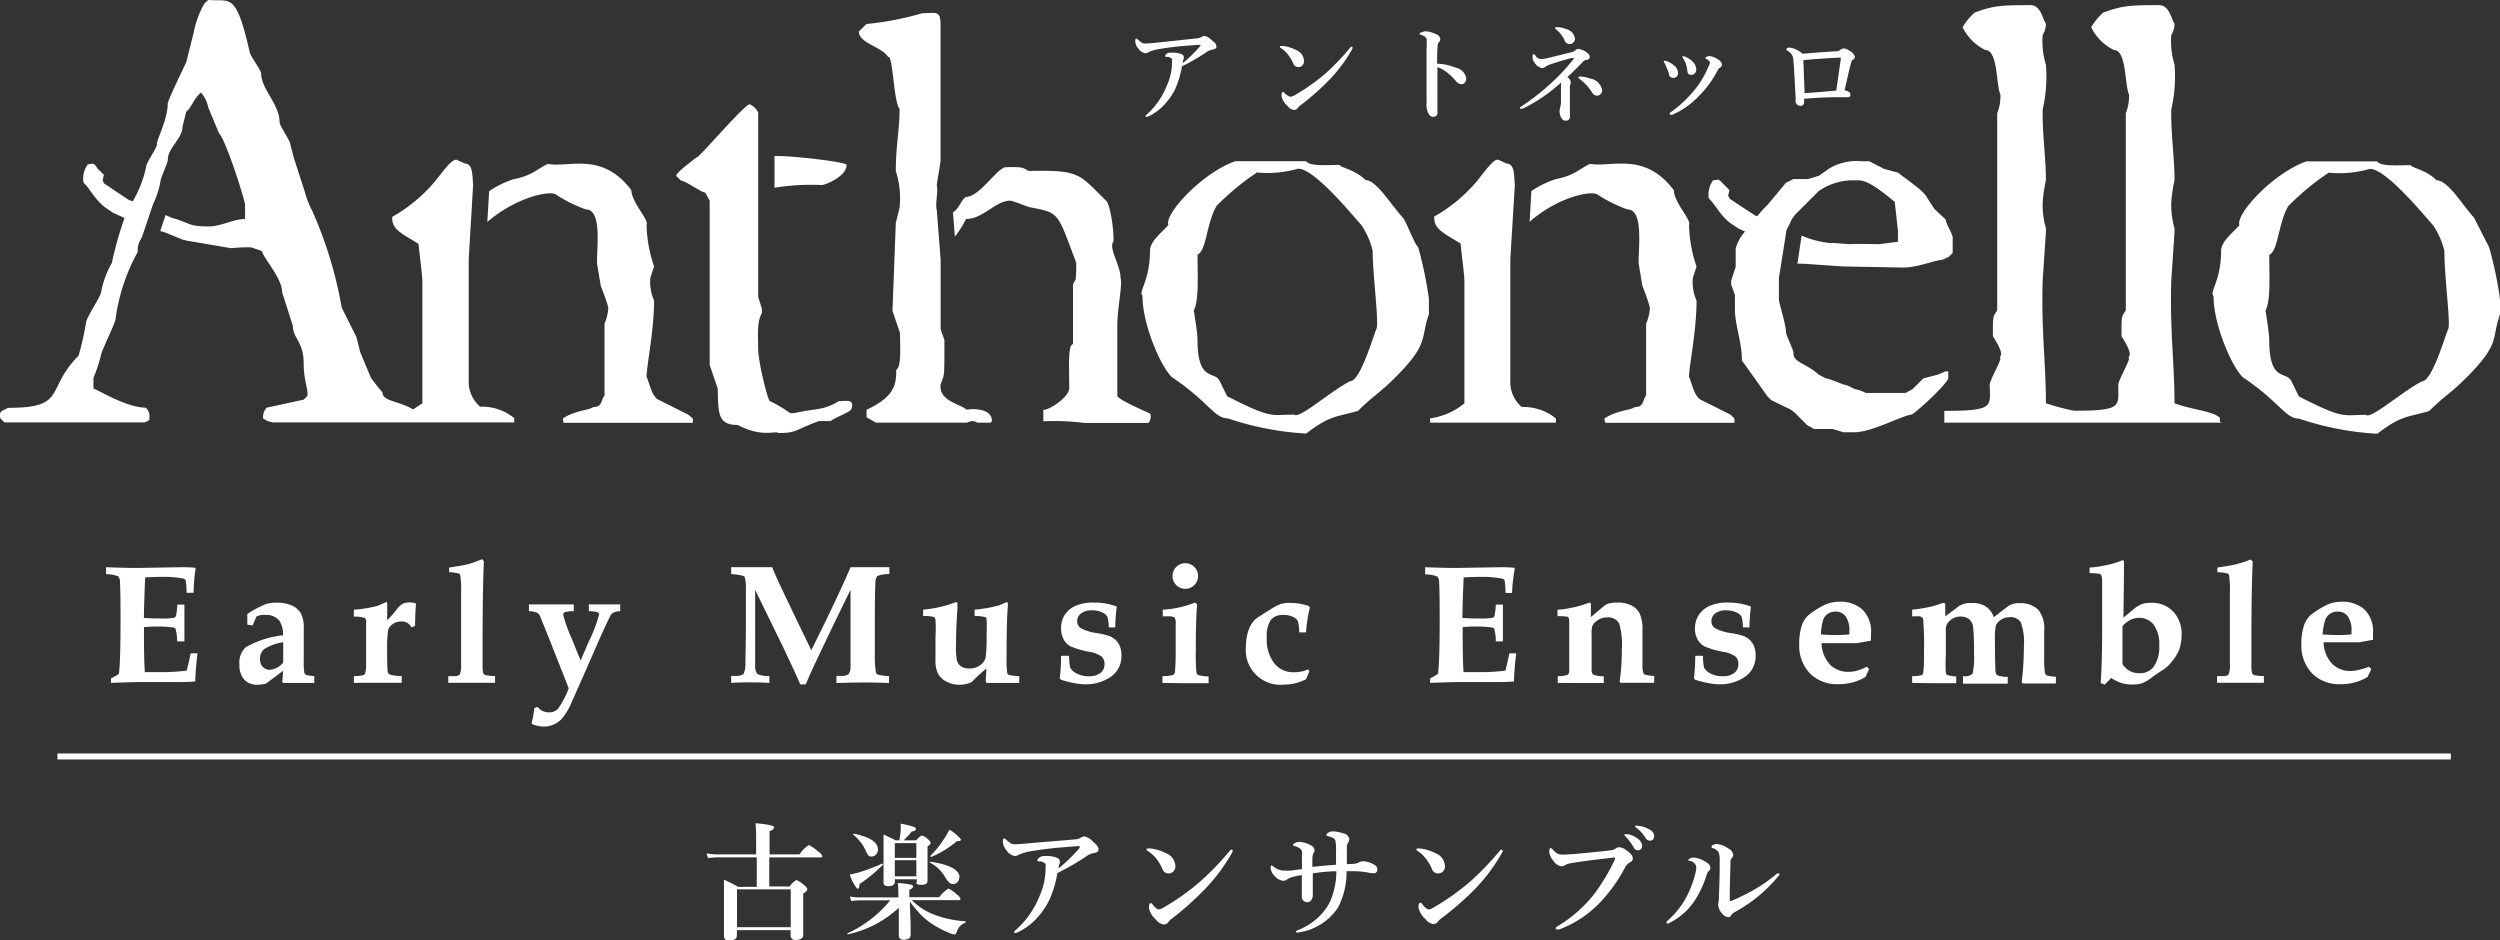 <svg xmlns="http://www.w3.org/2000/svg" viewBox="0 0 232.5 87.42"><rect x="0" y="0" width="232.5" height="87.42" fill="#333333" stroke="none"/><defs><style>.cls-1{fill:#fff;}</style></defs><title>名称未設定-2</title><path class="cls-1" d="M5.34 70.07h222.59v.56h-222.59zM10.32 63.51v-.42a4.23 4.23 0 0 0 .74-.43q.15-1.2.15-5 0-2.61-.05-3.47a.87.87 0 0 0-.16-.59 3.13 3.13 0 0 0-1.14-.2v-.65q1.81.07 2.86.07l4.22-.07q.67 0 1.2.05l.05.09a16.55 16.55 0 0 0-.19 2.24h-.65a6.65 6.65 0 0 0-.09-1.2.64.64 0 0 0-.35-.15 10 10 0 0 0-1.91-.13q-.64 0-1.5.05-.1 2.37-.12 3.77.82.05 1.54.05a6.41 6.41 0 0 0 1.28-.07.31.31 0 0 0 .18-.22 6.81 6.81 0 0 0 .11-1h.66v3.42h-.68a4.56 4.56 0 0 0-.14-1.16.29.29 0 0 0-.21-.13 10.45 10.45 0 0 0-1.73-.09q-.42 0-1 .05v.83q0 2.19.08 3.36h1.52a18.75 18.75 0 0 0 2.37-.14q.19-.71.37-1.61h.64a25.24 25.24 0 0 0-.21 2.62q-.7.05-1.34.05h-3.79q-1.29.02-2.71.08zM29.23 62.88v.63h-2.9l-.08-.08.08-1.05-1.6 1.2a3.42 3.42 0 0 1-.76.1 1.62 1.62 0 0 1-1.26-.48 2 2 0 0 1-.44-1.41 1.92 1.92 0 0 1 .6-1.61 9 9 0 0 1 3.45-1.1 2.34 2.34 0 0 0-.32-1.33 1.52 1.52 0 0 0-1.3-.56 1.92 1.92 0 0 0-.42 0 2.06 2.06 0 0 0-.44.16l-.34.82-.5-.08v-.99a10.66 10.66 0 0 1 1.69-.91 3.13 3.13 0 0 1 1-.14 3.41 3.41 0 0 1 1.47.27 1.8 1.8 0 0 1 .83.74 2.87 2.87 0 0 1 .26 1.37v2.96a7 7 0 0 0 .05 1.17.3.3 0 0 0 .15.19 3.15 3.15 0 0 0 .78.13zm-2.9-3.15a4.5 4.5 0 0 0-1.75.63 1.14 1.14 0 0 0-.4.92 1 1 0 0 0 .26.74.87.87 0 0 0 .66.27 1.76 1.76 0 0 0 1.24-.68v-1.88zM32.91 63.51v-.63a4.14 4.14 0 0 0 .89-.09.34.34 0 0 0 .15-.15 2.57 2.57 0 0 0 .1-.81v-4.1a.37.37 0 0 0-.14-.27 3.16 3.16 0 0 0-1-.11v-.65a11.49 11.49 0 0 0 2.21-.36l.78-.34c.07 0 .11 0 .11.15v1.54a11.5 11.5 0 0 0 .87-1 2.13 2.13 0 0 1 .61-.56 1.73 1.73 0 0 1 1.2 0q-.07.77-.09 2.09l-.35.12a.94.94 0 0 0-.94-.54 1.31 1.31 0 0 0-.79.24 1.06 1.06 0 0 0-.42.55 10.33 10.33 0 0 0-.1 1.56q0 1.95.05 2.27a.4.4 0 0 0 .15.29 3.38 3.38 0 0 0 1.16.16v.63h-3.6zM41.77 53.22v-.44q1.09-.15 1.72-.3a10.79 10.79 0 0 0 1.35-.48l.16.21q-.12 2.74-.12 7.66v2a2.63 2.63 0 0 0 .07.75.4.4 0 0 0 .18.16 3.82 3.82 0 0 0 .91.09v.63h-4.35v-.62h.57a.71.71 0 0 0 .49-.14 2.27 2.27 0 0 0 .13-1v-6.57a9.14 9.14 0 0 0-.08-1.69.24.24 0 0 0-.12-.14 3.44 3.44 0 0 0-.91-.12zM49.19 56.84v-.63h4.17v.63a2.93 2.93 0 0 0-.85.1.25.25 0 0 0-.13.24 13.85 13.85 0 0 0 .75 2.12l.87 2.13.71-1.67a13.62 13.62 0 0 0 1-2.59.23.23 0 0 0-.13-.23 3.13 3.13 0 0 0-.82-.1v-.63h2.92v.63a1.41 1.41 0 0 0-.68.16.5.5 0 0 0-.18.17q-.12.17-1 2.11l-1.43 3.26-1.33 3a5.4 5.4 0 0 1-.81 1.3 2.26 2.26 0 0 1-1.72.73 2.71 2.71 0 0 1-1.1-.26 12.32 12.32 0 0 0 .27-1.47l.3-.09a1.38 1.38 0 0 0 1.05.5 1.13 1.13 0 0 0 .84-.33 8 8 0 0 0 1-1.91l-1.71-4.34-.94-2.33a.8.8 0 0 0-.24-.34 2.27 2.27 0 0 0-.81-.16zM68 63.51v-.65h.46a1.07 1.07 0 0 0 .7-.19 2.36 2.36 0 0 0 .16-1.09q.05-1.89.05-4.1v-2.67a3.81 3.81 0 0 0-.1-1.1.34.34 0 0 0-.17-.16 5.58 5.58 0 0 0-1.1-.16v-.64h3.81q.41 1 .86 1.93.31.68 2.78 5.79 2.61-5.24 3.65-7.72h3.61v.64a3.06 3.06 0 0 0-1.13.18 1.22 1.22 0 0 0-.17.71q-.05 1-.05 3.67v2.88a9.83 9.83 0 0 0 .1 1.72.4.4 0 0 0 .15.18 5.21 5.21 0 0 0 1.07.15v.64q-1.24-.05-2.22-.05t-2.67.05v-.66h.45a1.19 1.19 0 0 0 .67-.15 1.15 1.15 0 0 0 .19-.71v-7.14q-1.18 2.37-3 6.21-.75 1.58-1.17 2.58h-.5q-.58-1.32-1.54-3.34l-2.66-5.45v7a1.39 1.39 0 0 0 .18.81 2.42 2.42 0 0 0 1.14.2v.64q-.78-.05-1.56-.05-1.12-.01-1.99.05zM85.85 57.29v-.59a11.69 11.69 0 0 0 2.29-.44l.76-.26a.14.14 0 0 1 .14.18v.45q-.13 1.77-.13 3.41a5.84 5.84 0 0 0 .09 1.4 1 1 0 0 0 .39.54 1.3 1.3 0 0 0 .75.19 1.57 1.57 0 0 0 1-.3 1.23 1.23 0 0 0 .51-.66 12 12 0 0 0 .1-2.06 14.07 14.07 0 0 0 0-1.59.26.26 0 0 0-.11-.17 4.79 4.79 0 0 0-1-.11v-.58a12.75 12.75 0 0 0 2.3-.41l.66-.29a.13.13 0 0 1 .13.16v.21q-.12 1.34-.12 4.85a8.65 8.65 0 0 0 .06 1.35.31.31 0 0 0 .12.18 3.91 3.91 0 0 0 1 .13v.63h-3.04l-.07-.14q0-.38.06-1.2a15.14 15.14 0 0 0-1.38 1.27 2.66 2.66 0 0 1-1.07.24 2.53 2.53 0 0 1-1.29-.3 1.86 1.86 0 0 1-.77-.74 2.72 2.72 0 0 1-.23-1.28v-2.1a13.31 13.31 0 0 0 0-1.63.36.36 0 0 0-.16-.25 3.25 3.25 0 0 0-.99-.09zM99.43 61a5.16 5.16 0 0 0 .1 1.1 1.42 1.42 0 0 0 .63.55 2.32 2.32 0 0 0 1.07.24 1.72 1.72 0 0 0 1.12-.31 1 1 0 0 0 .37-.82.92.92 0 0 0-.27-.7 2.64 2.64 0 0 0-1.15-.44 8 8 0 0 1-1.74-.51 1.6 1.6 0 0 1-.64-.65 2.09 2.09 0 0 1-.24-1 2.25 2.25 0 0 1 .32-1.25 2.37 2.37 0 0 1 1-.86 4.16 4.16 0 0 1 1.75-.31 5.9 5.9 0 0 1 2.11.37 16 16 0 0 0-.14 1.94h-.61a3.33 3.33 0 0 0-.13-1 .9.9 0 0 0-.44-.38 2.23 2.23 0 0 0-1-.21 1.56 1.56 0 0 0-1 .29.89.89 0 0 0-.36.72.76.76 0 0 0 .32.64 4.28 4.28 0 0 0 1.53.47 6.81 6.81 0 0 1 1.16.28 1.75 1.75 0 0 1 .82.67 2 2 0 0 1 .28 1.12 2.27 2.27 0 0 1-1 2 4.1 4.1 0 0 1-2.39.69 5.46 5.46 0 0 1-1-.11 11.06 11.06 0 0 1-1.22-.31l-.12-.13a19.29 19.29 0 0 0 .12-2.1h.65zM108.11 63.51v-.63a3.58 3.58 0 0 0 1-.11.56.56 0 0 0 .17-.43q.06-.48.06-2.13v-2.22a1 1 0 0 0-.1-.55.84.84 0 0 0-.52-.12h-.58v-.62a9.5 9.5 0 0 0 3-.66l.19.15q-.12 1.47-.12 4.27a19.45 19.45 0 0 0 .05 2 .44.44 0 0 0 .14.31 4 4 0 0 0 1 .14v.63h-2.14zm2.13-11.13a1.19 1.19 0 1 1-.85.35 1.15 1.15 0 0 1 .86-.35zM121.46 58.81h-.63a4.14 4.14 0 0 0-.13-1.05.93.93 0 0 0-.45-.39 2 2 0 0 0-.88-.18 1.43 1.43 0 0 0-1.19.47 2.77 2.77 0 0 0-.37 1.67 3.59 3.59 0 0 0 .7 2.36 2.23 2.23 0 0 0 1.8.83 3.62 3.62 0 0 0 .73-.07 2.7 2.7 0 0 0 .61-.2l.13.17q-.17.37-.31.74a4.84 4.84 0 0 1-1 .38 4.57 4.57 0 0 1-1.06.13 3.23 3.23 0 0 1-3.54-3.55 4.89 4.89 0 0 1 .13-1.12 3.13 3.13 0 0 1 .33-.87 2.35 2.35 0 0 1 .46-.58q.15-.12 1.32-.85a5.23 5.23 0 0 1 1-.53 2.8 2.8 0 0 1 .83-.1 5.74 5.74 0 0 1 .9.07 5.3 5.3 0 0 1 .85.21l.13.14a13.57 13.57 0 0 0-.36 2.32zM133 63.51v-.42a4.21 4.21 0 0 0 .74-.43q.15-1.2.15-5 0-2.61-.05-3.47a.87.87 0 0 0-.16-.57 3.12 3.12 0 0 0-1.14-.2v-.67q1.81.07 2.86.07l4.22-.07q.67 0 1.2.05l.05.09a16.67 16.67 0 0 0-.25 2.25h-.61a6.57 6.57 0 0 0-.09-1.2.64.64 0 0 0-.35-.15 10 10 0 0 0-1.95-.14q-.64 0-1.5.05-.1 2.37-.12 3.77.82.05 1.54.05a6.4 6.4 0 0 0 1.28-.07.31.31 0 0 0 .18-.22 6.75 6.75 0 0 0 .11-1h.66v3.42h-.66a4.52 4.52 0 0 0-.14-1.16.29.29 0 0 0-.21-.13 10.44 10.44 0 0 0-1.73-.09q-.42 0-1 .05v.83q0 2.19.08 3.36h1.52a18.74 18.74 0 0 0 2.37-.14q.19-.71.37-1.61h.64a25.45 25.45 0 0 0-.21 2.62q-.7.05-1.34.05h-3.79q-1.22.02-2.67.08zM144.87 63.51v-.63a2.72 2.72 0 0 0 .94-.13.58.58 0 0 0 .13-.4v-4.4a1.61 1.61 0 0 0-.06-.51.23.23 0 0 0-.12-.09 6.64 6.64 0 0 0-.91-.05v-.6a7.31 7.31 0 0 0 1.3-.18 9.25 9.25 0 0 0 1.48-.41l.21-.07c.07 0 .11.06.11.18v1.17l1.19-1a1.23 1.23 0 0 1 .46-.26 3.15 3.15 0 0 1 .82-.09 2.77 2.77 0 0 1 1.33.28 1.73 1.73 0 0 1 .76.78 3.7 3.7 0 0 1 .24 1.54v3.22a2.05 2.05 0 0 0 .08.71.33.33 0 0 0 .17.18 5.1 5.1 0 0 0 .84.12v.63h-3.13l-.08-.1a22.13 22.13 0 0 0 .2-3 7 7 0 0 0-.24-2.4 1.15 1.15 0 0 0-1.12-.58 1.55 1.55 0 0 0-.9.27 1.28 1.28 0 0 0-.5.57 3 3 0 0 0-.05.78v3.19a.77.77 0 0 0 .13.5 2.57 2.57 0 0 0 1 .16v.63h-2.25zM158.38 61a5.17 5.17 0 0 0 .1 1.1 1.42 1.42 0 0 0 .63.55 2.32 2.32 0 0 0 1.07.24 1.72 1.72 0 0 0 1.12-.31 1 1 0 0 0 .37-.82.92.92 0 0 0-.27-.7 2.64 2.64 0 0 0-1.15-.44 8 8 0 0 1-1.74-.51 1.59 1.59 0 0 1-.64-.65 2.09 2.09 0 0 1-.24-1 2.25 2.25 0 0 1 .35-1.25 2.37 2.37 0 0 1 1-.86 4.16 4.16 0 0 1 1.75-.31 5.9 5.9 0 0 1 2.11.37 15.86 15.86 0 0 0-.14 1.94h-.61a3.35 3.35 0 0 0-.13-1 .9.9 0 0 0-.44-.38 2.23 2.23 0 0 0-1-.21 1.56 1.56 0 0 0-1 .29.89.89 0 0 0-.36.72.76.76 0 0 0 .32.64 4.28 4.28 0 0 0 1.53.47 6.82 6.82 0 0 1 1.16.28 1.75 1.75 0 0 1 .82.67 2.05 2.05 0 0 1 .28 1.12 2.27 2.27 0 0 1-1 2 4.1 4.1 0 0 1-2.39.69 5.46 5.46 0 0 1-1-.11 11 11 0 0 1-1.22-.31l-.12-.13a19.29 19.29 0 0 0 .12-2.1h.65zM173.61 62l.22.22-.34.73a4.43 4.43 0 0 1-1.18.51 5.17 5.17 0 0 1-1.35.17 3.54 3.54 0 0 1-2.63-1 3.71 3.71 0 0 1-1-2.73 5.14 5.14 0 0 1 .28-1.84 2.2 2.2 0 0 1 .76-1 8.71 8.71 0 0 1 1.21-.75 3.26 3.26 0 0 1 1.51-.35 3.08 3.08 0 0 1 2.08.7 2.83 2.83 0 0 1 .83 2.34v.58l-1.26.23h-3.34a3.09 3.09 0 0 0 .79 2 2.34 2.34 0 0 0 1.72.67 3.05 3.05 0 0 0 .87-.13 3.86 3.86 0 0 0 .83-.35zm-4.27-3q.69.06 1.38.06t1.27-.06v-.31a2.22 2.22 0 0 0-.35-1.38 1.13 1.13 0 0 0-.94-.43 1.24 1.24 0 0 0-.71.2 1.21 1.21 0 0 0-.44.57 5.61 5.61 0 0 0-.21 1.4zM177.83 63.51v-.63a3 3 0 0 0 .9-.1.37.37 0 0 0 .14-.27 15.13 15.13 0 0 0 .06-1.78 29.72 29.72 0 0 0-.08-3.2.5.5 0 0 0-.53-.21h-.49v-.62a14.15 14.15 0 0 0 1.61-.25 7.75 7.75 0 0 0 1.2-.37h.16c.07 0 .11.06.11.19v1.05l1.26-.94a2 2 0 0 1 1.21-.3 2.33 2.33 0 0 1 1.3.32 2 2 0 0 1 .74 1l1.3-1a1.65 1.65 0 0 1 1.05-.3 2.36 2.36 0 0 1 1.77.59 2.71 2.71 0 0 1 .57 1.92v2.53a8.83 8.83 0 0 0 .07 1.42.41.41 0 0 0 .16.25 2.91 2.91 0 0 0 .86.12v.63h-3.09l-.09-.15a26.94 26.94 0 0 0 .2-3.22 5.59 5.59 0 0 0-.29-2.33 1.1 1.1 0 0 0-1-.46 1.49 1.49 0 0 0-.84.24 1.16 1.16 0 0 0-.48.55 6.26 6.26 0 0 0-.08 1.35q0 2 .05 2.81a.63.63 0 0 0 .14.44 2.82 2.82 0 0 0 1 .16v.63h-4.16v-.7a1.1 1.1 0 0 0 .89-.22 7 7 0 0 0 .13-1.93 21.84 21.84 0 0 0-.08-2.42 1.14 1.14 0 0 0-.37-.72 1.24 1.24 0 0 0-.82-.25 1.39 1.39 0 0 0-.7.18 1.53 1.53 0 0 0-.53.5 1 1 0 0 0-.12.55v2.43a13.55 13.55 0 0 0 0 1.55.31.31 0 0 0 .13.22 3.07 3.07 0 0 0 .84.14v.63h-2zM195.73 63.67l-.37-.15q.14-1.86.14-5.13v-4.29a1.5 1.5 0 0 0-.08-.6.29.29 0 0 0-.19-.14 7.24 7.24 0 0 0-.9-.06v-.52a7.82 7.82 0 0 0 1.34-.18 7.61 7.61 0 0 0 1.38-.37l.34-.13a.15.15 0 0 1 .14.18v.81q0 .41-.05 4.35l.93-.77a2.66 2.66 0 0 1 .79-.49 2.54 2.54 0 0 1 .84-.12 2.71 2.71 0 0 1 2.07.82 3 3 0 0 1 .78 2.15 4.55 4.55 0 0 1-.21 1.35 3.9 3.9 0 0 1-.68 1.12 3.15 3.15 0 0 1-.82.78q-.64.41-1.08.74a3.43 3.43 0 0 1-.89.52 2.75 2.75 0 0 1-.88.12 3.41 3.41 0 0 1-1-.13 4.25 4.25 0 0 1-1-.48q-.11.15-.6.62zm1.66-5.43v3.52a1.93 1.93 0 0 0 .68.64 1.88 1.88 0 0 0 .9.21 1.6 1.6 0 0 0 1.33-.61 3.24 3.24 0 0 0 .51-2 3 3 0 0 0-.52-1.9 1.66 1.66 0 0 0-1.35-.64 1.76 1.76 0 0 0-.83.2 2.34 2.34 0 0 0-.72.58zM206.22 53.22v-.44q1.09-.15 1.72-.3a10.83 10.83 0 0 0 1.36-.44l.2.17q-.12 2.74-.12 7.66v2a2.64 2.64 0 0 0 .07.75.4.4 0 0 0 .18.16 3.82 3.82 0 0 0 .91.09v.63h-4.35v-.62h.57a.72.72 0 0 0 .49-.14 2.27 2.27 0 0 0 .13-1v-6.57a9.21 9.21 0 0 0-.08-1.69.24.24 0 0 0-.12-.14 3.44 3.44 0 0 0-.96-.12zM220.31 62l.22.22-.34.73a4.43 4.43 0 0 1-1.18.51 5.17 5.17 0 0 1-1.35.17 3.54 3.54 0 0 1-2.63-1 3.71 3.71 0 0 1-1-2.73 5.14 5.14 0 0 1 .28-1.84 2.2 2.2 0 0 1 .76-1 8.71 8.71 0 0 1 1.21-.75 3.26 3.26 0 0 1 1.51-.35 3.08 3.08 0 0 1 2.08.7 2.83 2.83 0 0 1 .82 2.26v.58l-1.26.23h-3.34a3.09 3.09 0 0 0 .79 2 2.34 2.34 0 0 0 1.72.67 3.05 3.05 0 0 0 .87-.13 3.86 3.86 0 0 0 .84-.27zm-4.27-3q.69.06 1.38.06t1.27-.06v-.31a2.22 2.22 0 0 0-.35-1.38 1.13 1.13 0 0 0-.94-.43 1.24 1.24 0 0 0-.71.2 1.21 1.21 0 0 0-.44.57 5.61 5.61 0 0 0-.25 1.4zM71.54 79.73v2.71h1.9a1.87 1.87 0 0 1 .63-.6 2.29 2.29 0 0 1 .72.49.75.75 0 0 1 .3.37.62.62 0 0 1-.39.38v3.86q0 .48-.73.48a.4.4 0 0 1-.44-.42v-.5h-5v.5q0 .46-.73.46a.39.39 0 0 1-.47-.4v-5.25q.71.32 1.32.67h1.73v-2.75h-3.54a8.46 8.46 0 0 0-1 .07l-.13-.43a6.24 6.24 0 0 0 1 .09h3.61v-1.53a13 13 0 0 0-.06-1.37q1.74.15 1.74.38a.48.48 0 0 1-.43.34v2.18h2.78a3.14 3.14 0 0 1 .87-.87 3.58 3.58 0 0 1 .87.6 1 1 0 0 1 .39.43q0 .12-.16.12h-4.78zm2 6.5v-3.52h-5v3.52h5zM84.62 83.85q0 .6.07 2v1.1q0 .45-.67.45a.38.38 0 0 1-.43-.4v-2.58a10.13 10.13 0 0 1-4.72 2.47q-.08 0-.08-.08a11 11 0 0 0 4-3.08h-2.8a6.2 6.2 0 0 0-.83.07l-.13-.43a4.93 4.93 0 0 0 .91.09h3.61v-.34a9.3 9.3 0 0 0-.05-1 8.61 8.61 0 0 1 1.2.15.24.24 0 0 1 .22.18.42.42 0 0 1-.35.28v.71h2.78a3 3 0 0 1 .85-.8 2.88 2.88 0 0 1 .79.55.89.89 0 0 1 .34.4c0 .08-.05.12-.16.12h-4.38a6 6 0 0 0 2 1.32 9.89 9.89 0 0 0 3 .65v.06a.08.08 0 0 1 0 .08 1.39 1.39 0 0 0-.54.33 2.86 2.86 0 0 0-.32.62.18.18 0 0 1-.18.14 1.85 1.85 0 0 1-.49-.16 9.16 9.16 0 0 1-1.46-.75 6.16 6.16 0 0 1-1.17-.94 11.31 11.31 0 0 1-1.01-1.21zm-2.5-3.44a13.69 13.69 0 0 1-2.19 1.81c0 .29-.08.44-.2.44a3.69 3.69 0 0 1-.7-1.33 6.72 6.72 0 0 0 .91-.22 16.34 16.34 0 0 0 2.13-.81v.06a.13.13 0 0 1 .06.06zm-.47-1.41a.67.67 0 0 1-.2.49.56.56 0 0 1-.4.17.36.36 0 0 1-.32-.14 3.58 3.58 0 0 1-.31-.6 3.93 3.93 0 0 0-1.06-1.28c0-.08 0-.11.08-.1q2.21.46 2.21 1.46zm1.57 2.75v.25q0 .41-.61.41c-.29 0-.44-.11-.44-.33v-4.47q.65.29 1.12.54h.35a8.48 8.48 0 0 0 .12-.89 6.6 6.6 0 0 0 0-.66 8.57 8.57 0 0 1 1.23.3.24.24 0 0 1 .19.2c0 .11-.13.19-.4.24a5.9 5.9 0 0 1-.75.81h1.18a1.31 1.31 0 0 1 .53-.45 1.53 1.53 0 0 1 .58.37.61.61 0 0 1 .24.33.62.62 0 0 1-.3.3v3.22q0 .37-.58.37t-.42-.29v-.23h-2zm2-2v-1.34h-2v1.37h2zm0 1.72v-1.47h-2v1.5h2zm4.15-3.38c0 .09-.1.13-.3.13h-.07a9.11 9.11 0 0 1-2.38 1.47.08.08 0 0 1-.1-.09 8.9 8.9 0 0 0 1.18-1.44 6.35 6.35 0 0 0 .59-1 3.65 3.65 0 0 1 1.12.96zm-.17 3.51a.64.64 0 0 1-.18.47.53.53 0 0 1-.38.15.54.54 0 0 1-.38-.16 2.74 2.74 0 0 1-.4-.55 3.43 3.43 0 0 0-1.4-1.3q0-.08.07-.07 2.71.4 2.71 1.48zM99.89 78.07a1.46 1.46 0 0 0 .55-.12 1 1 0 0 1 .37-.17 1.47 1.47 0 0 1 .81.46l.38.36a.65.65 0 0 1 .16.4c0 .19-.15.3-.45.34a1.52 1.52 0 0 0-.67.29 22.66 22.66 0 0 1-2.7 1.56 10.25 10.25 0 0 1-.73 2.46 6.94 6.94 0 0 1-1.25 1.81 5.81 5.81 0 0 1-1.58 1.18 1 1 0 0 1-.38.13.09.09 0 0 1-.09-.1.43.43 0 0 1 .18-.2 8.37 8.37 0 0 0 2.2-3.16 6.39 6.39 0 0 0 .55-2.55v-.14a.85.85 0 0 0 0-.26.71.71 0 0 0-.61-.25q-.16 0-.16-.1a.47.47 0 0 1 .22-.28.87.87 0 0 1 .49-.12 2.67 2.67 0 0 1 1.16.18.33.33 0 0 1 .22.31.5.5 0 0 1 0 .18 1.21 1.21 0 0 0-.11.48 15 15 0 0 0 1.89-1.83.27.27 0 0 0 .08-.19s0-.05-.13-.05h-.1l-1.85.15q-1.2.12-2.2.28a5.29 5.29 0 0 0-1.31.33 1 1 0 0 1-.43.16 1.12 1.12 0 0 1-.79-.52 1.35 1.35 0 0 1-.34-.78c0-.22 0-.33.13-.33a.49.49 0 0 1 .21.14 2.38 2.38 0 0 0 .43.33.78.78 0 0 0 .34.07q.32 0 1-.07zM106.7 79.12a.14.14 0 0 1-.08-.12.09.09 0 0 1 .12-.09h.26a4.18 4.18 0 0 1 1.5.47 1.32 1.32 0 0 1 .81 1.18.65.65 0 0 1-.21.51.63.63 0 0 1-.43.16.6.6 0 0 1-.58-.44 4.19 4.19 0 0 0-.49-.85 3.07 3.07 0 0 0-.9-.82zm1 5.47a1.43 1.43 0 0 0 .6-.24 22.44 22.44 0 0 0 3.3-2.35 26 26 0 0 0 2.77-2.88.23.23 0 0 1 .15-.1.1.1 0 0 1 .12.1.44.44 0 0 1-.07.2 16.45 16.45 0 0 1-2.45 3.3 27.87 27.87 0 0 1-3.12 2.8 1.56 1.56 0 0 0-.3.28.6.6 0 0 1-.47.28 1.11 1.11 0 0 1-.72-.45 2 2 0 0 1-.66-1.09q0-.45.19-.45a.39.39 0 0 1 .18.16 1.37 1.37 0 0 0 .52.44zM125.89 80.34a1.28 1.28 0 0 0 .45-.12.9.9 0 0 1 .45-.12 2.11 2.11 0 0 1 1.06.35.44.44 0 0 1 .24.4.32.32 0 0 1-.36.36 3.43 3.43 0 0 1-.6-.08 7.52 7.52 0 0 0-1.2-.11h-.7a7.1 7.1 0 0 1-.79 3.37 5.27 5.27 0 0 1-3.4 2.28l-.36.06c-.1 0-.15 0-.15-.09a.1.1 0 0 1 .07-.1 5.85 5.85 0 0 0 1.87-1.11 5.2 5.2 0 0 0 1.18-1.49 6.88 6.88 0 0 0 .63-2.91q-.92 0-2.19.19v2a.78.78 0 0 1-.2.56.39.39 0 0 1-.28.12.5.5 0 0 1-.54-.59v-1.93a7.83 7.83 0 0 0-.82.17 1.78 1.78 0 0 0-.51.21.63.63 0 0 1-.42.15 1.17 1.17 0 0 1-.79-.46 1.12 1.12 0 0 1-.36-.76c0-.13 0-.2.1-.2l.17.1a1.57 1.57 0 0 0 .86.37 7.89 7.89 0 0 0 .81 0l.5-.07.47-.06v-1.33a.73.73 0 0 0-.08-.5 1.33 1.33 0 0 0-.63-.32.12.12 0 0 1-.12-.09.26.26 0 0 1 .14-.17.85.85 0 0 1 .48-.12 2.13 2.13 0 0 1 1 .3.57.57 0 0 1 .38.44.54.54 0 0 1-.11.33 1.36 1.36 0 0 0-.09.44v.81q1.12-.12 2.2-.2v-1.28a3.78 3.78 0 0 0-.07-1 .55.55 0 0 0-.3-.26l-.4-.13a.13.13 0 0 1-.13-.1.34.34 0 0 1 .18-.21.71.71 0 0 1 .43-.12 3 3 0 0 1 .94.18.67.67 0 0 1 .59.55.6.6 0 0 1-.13.34.71.71 0 0 0-.1.35v1.62zM131.81 79.12a.14.14 0 0 1-.08-.12.09.09 0 0 1 .12-.09h.22a4.18 4.18 0 0 1 1.5.47 1.32 1.32 0 0 1 .81 1.18.65.65 0 0 1-.21.51.63.63 0 0 1-.43.16.6.6 0 0 1-.58-.44 4.19 4.19 0 0 0-.49-.85 3.07 3.07 0 0 0-.86-.82zm1 5.47a1.43 1.43 0 0 0 .6-.24 22.44 22.44 0 0 0 3.3-2.35 26 26 0 0 0 2.77-2.88.23.23 0 0 1 .15-.1.1.1 0 0 1 .12.1.44.44 0 0 1-.07.2 16.45 16.45 0 0 1-2.45 3.3 27.87 27.87 0 0 1-3.15 2.76 1.56 1.56 0 0 0-.31.28.6.6 0 0 1-.47.28 1.11 1.11 0 0 1-.72-.45 2 2 0 0 1-.66-1.09q0-.45.19-.45a.39.39 0 0 1 .18.16 1.37 1.37 0 0 0 .56.48zM149.53 79.82q-2.39.26-3.6.49a1.24 1.24 0 0 0-.41.17.66.66 0 0 1-.35.08 1.07 1.07 0 0 1-.7-.51 1.41 1.41 0 0 1-.39-.83q0-.35.13-.35a.4.4 0 0 1 .2.14 1.64 1.64 0 0 0 .46.38 1 1 0 0 0 .45.09h.12l.87-.05q2.44-.22 3.4-.34a1.1 1.1 0 0 0 .53-.16.55.55 0 0 1 .31-.14 1.3 1.3 0 0 1 .77.34 1.85 1.85 0 0 1 .44.42.61.61 0 0 1 .09.33.37.37 0 0 1-.25.31 1.2 1.2 0 0 0-.51.56 14.45 14.45 0 0 1-2.24 3.13 10.16 10.16 0 0 1-3.85 2.56h-.17a.13.13 0 0 1-.15-.13.36.36 0 0 1 .19-.18 12.43 12.43 0 0 0 3.34-2.92 18.36 18.36 0 0 0 1.84-3 1.06 1.06 0 0 0 .15-.4s0-.06-.12-.06zm1.94-2.23a2.31 2.31 0 0 1 .81.38.93.93 0 0 1 .44.7.42.42 0 0 1-.11.29.37.37 0 0 1-.28.12.45.45 0 0 1-.4-.27 4.83 4.83 0 0 0-.74-1 .57.57 0 0 1-.13-.15c0-.05 0-.08.14-.08a.93.93 0 0 1 .27.02zm1-.78a2.89 2.89 0 0 1 .94.34.7.7 0 0 1 .43.6.46.46 0 0 1-.12.33.34.34 0 0 1-.25.1.49.49 0 0 1-.44-.26 3.14 3.14 0 0 0-.82-.91.32.32 0 0 1-.14-.14.08.08 0 0 1 .1-.09 1.4 1.4 0 0 1 .26.04zM157.76 80.63a.74.74 0 0 0-.59-.57.21.21 0 0 1-.17-.06.26.26 0 0 1 .16-.16.59.59 0 0 1 .3-.09 2.42 2.42 0 0 1 1.25.46.62.62 0 0 1 .36.51.39.39 0 0 1-.17.3 1 1 0 0 0-.2.4 9.58 9.58 0 0 1-1 2.19 6.07 6.07 0 0 1-2.38 2.19.77.77 0 0 1-.24.09.1.1 0 0 1-.1-.12.28.28 0 0 1 .12-.16 7.83 7.83 0 0 0 1.67-2.07 9.15 9.15 0 0 0 .81-2 3.4 3.4 0 0 0 .18-.91zm2.17-.55a2.42 2.42 0 0 0-.08-.78.9.9 0 0 0-.55-.42.17.17 0 0 1-.14-.13.25.25 0 0 1 .16-.17.65.65 0 0 1 .33-.09 2.15 2.15 0 0 1 1.07.41.79.79 0 0 1 .47.6.48.48 0 0 1-.16.33.45.45 0 0 0-.1.28q0 .48-.06 2.66v.87c0 .1 0 .15.06.15a.83.83 0 0 0 .28-.09 19.69 19.69 0 0 0 2-1 15 15 0 0 0 1.87-1.3.79.79 0 0 1 .29-.19.1.1 0 0 1 .12.1.34.34 0 0 1-.1.17 13.75 13.75 0 0 1-4.16 3.4.62.62 0 0 0-.23.25.3.3 0 0 1-.28.17.86.86 0 0 1-.59-.38 1.19 1.19 0 0 1-.33-.71.82.82 0 0 1 0-.2 3 3 0 0 0 .06-.72q.08-1.71.07-3.21zM111.21 3.58a1.22 1.22 0 0 0 .46-.1.83.83 0 0 1 .33-.14 1.23 1.23 0 0 1 .68.39l.32.27a.55.55 0 0 1 .13.33q0 .24-.38.28a1.28 1.28 0 0 0-.56.25 19.18 19.18 0 0 1-2.27 1.31 8.63 8.63 0 0 1-.61 2.07 5.84 5.84 0 0 1-1.05 1.52 4.89 4.89 0 0 1-1.32 1 .84.84 0 0 1-.32.11.07.07 0 0 1-.08-.09.36.36 0 0 1 .15-.17 7 7 0 0 0 1.81-2.61 5.37 5.37 0 0 0 .5-2.17v-.11a.72.72 0 0 0 0-.22.6.6 0 0 0-.51-.21c-.09 0-.13 0-.13-.09a.39.39 0 0 1 .12-.2.73.73 0 0 1 .42-.1 2.24 2.24 0 0 1 1 .15.28.28 0 0 1 .19.26.42.42 0 0 1 0 .15 1 1 0 0 0-.09.41 12.67 12.67 0 0 0 1.58-1.54.23.23 0 0 0 .07-.16h-.25l-1.55.12q-1 .1-1.85.24a4.44 4.44 0 0 0-1.1.28.8.8 0 0 1-.36.14.94.94 0 0 1-.67-.43 1.14 1.14 0 0 1-.29-.65c0-.18 0-.28.11-.28a.41.41 0 0 1 .17.12 2 2 0 0 0 .36.28.65.65 0 0 0 .28.06q.27 0 .86-.06zM119.11 4.46a.12.12 0 0 1-.07-.1.08.08 0 0 1 .1-.08h.19a3.51 3.51 0 0 1 1.26.4 1.11 1.11 0 0 1 .68 1 .55.55 0 0 1-.17.43.53.53 0 0 1-.36.13.51.51 0 0 1-.48-.37 3.49 3.49 0 0 0-.42-.71 2.58 2.58 0 0 0-.73-.7zm.89 4.54a1.2 1.2 0 0 0 .5-.2 18.86 18.86 0 0 0 2.74-1.94 21.68 21.68 0 0 0 2.32-2.42.19.19 0 0 1 .13-.09.08.08 0 0 1 .1.09.36.36 0 0 1-.06.17 13.84 13.84 0 0 1-2.06 2.77 23.52 23.52 0 0 1-2.67 2.37 1.31 1.31 0 0 0-.26.24.5.5 0 0 1-.4.24.94.94 0 0 1-.6-.38 1.65 1.65 0 0 1-.56-.92q0-.38.16-.38a.33.33 0 0 1 .15.13 1.16 1.16 0 0 0 .51.32zM133.65 5.92a5.37 5.37 0 0 1 1.79.39 1.19 1.19 0 0 1 .92 1 .55.55 0 0 1-.15.4.38.38 0 0 1-.27.12.68.68 0 0 1-.54-.29 6.1 6.1 0 0 0-.72-.72 2.89 2.89 0 0 0-1-.57v4.15a.37.37 0 0 1-.37.46.44.44 0 0 1-.42-.23 1.51 1.51 0 0 1-.22-.78.66.66 0 0 1 0-.28.45.45 0 0 0 0-.17v-4.95a5 5 0 0 0 0-.84.46.46 0 0 0-.21-.23 1.34 1.34 0 0 0-.34-.15.11.11 0 0 1-.1-.09.24.24 0 0 1 .25-.14.52.52 0 0 1 .28-.09 2.48 2.48 0 0 1 1 .27.54.54 0 0 1 .4.46.44.44 0 0 1-.17.32.34.34 0 0 0-.07.2q-.06.44-.06 1.76zM146.09 4.87a.86.86 0 0 0 .42-.19.39.39 0 0 1 .29-.13 1.59 1.59 0 0 1 .86.41.42.42 0 0 1 .19.33v.06a.33.33 0 0 1-.34.22.48.48 0 0 0-.29.17q-.79.81-1.45 1.43a.7.7 0 0 1 .3.42 1 1 0 0 1 0 .2.88.88 0 0 0-.07.21v2.8a.36.36 0 0 1-.38.42.44.44 0 0 1-.42-.26 1.32 1.32 0 0 1-.16-.7 2.7 2.7 0 0 1 .06-.28 2.91 2.91 0 0 0 .07-.43v-1.69a.61.61 0 0 0 0-.18 15 15 0 0 1-3.34 2.32 1.19 1.19 0 0 1-.37.13.09.09 0 0 1-.1-.1.27.27 0 0 1 .15-.15 21.27 21.27 0 0 0 2.58-2 18.64 18.64 0 0 0 2.14-2.25.84.84 0 0 0 .16-.23h-.24q-1 .25-2.06.62a1.61 1.61 0 0 0-.39.21.47.47 0 0 1-.3.11 1.1 1.1 0 0 1-.7-.54.73.73 0 0 1-.17-.47c0-.2 0-.29.1-.29a.35.35 0 0 1 .19.16.63.63 0 0 0 .46.29 3.31 3.31 0 0 0 .54-.06zm-1.29-2.35a2.51 2.51 0 0 1 .85.18 1.06 1.06 0 0 1 .82.89.48.48 0 0 1-.17.38.5.5 0 0 1-.34.13.51.51 0 0 1-.46-.37 2.86 2.86 0 0 0-.78-1 .36.36 0 0 1-.11-.12c.04-.07.09-.09.19-.09zm2.14 4.6a2.74 2.74 0 0 1 .93.18 1.37 1.37 0 0 1 1.13 1.06.54.54 0 0 1-.15.4.49.49 0 0 1-.35.14.56.56 0 0 1-.44-.3 4.68 4.68 0 0 0-1.2-1.29.13.13 0 0 1-.08-.09q.02-.1.16-.1zM154.8 5.86a.32.32 0 0 1-.07-.13.06.06 0 0 1 .07-.07h.15a2.57 2.57 0 0 1 .81.49.88.88 0 0 1 .29.62.42.42 0 0 1-.48.47.37.37 0 0 1-.36-.38 2.35 2.35 0 0 0-.21-.54 2.09 2.09 0 0 0-.2-.46zm4.23 0a.32.32 0 0 0-.11-.21 1 1 0 0 0-.31-.21.06.06 0 0 1 0-.06.12.12 0 0 1 .08-.09.63.63 0 0 1 .31-.07 1.54 1.54 0 0 1 .74.29.72.72 0 0 1 .41.51.4.4 0 0 1-.22.29.59.59 0 0 0-.21.27 9.4 9.4 0 0 1-1.72 2.35 7.53 7.53 0 0 1-2.47 1.74.39.39 0 0 1-.17 0c-.05 0-.08 0-.08-.11a.14.14 0 0 1 .08-.11 11.25 11.25 0 0 0 2.4-2.3 8.52 8.52 0 0 0 1.1-1.9 1.28 1.28 0 0 0 .14-.35zm-2.48-.43a.4.4 0 0 1-.08-.14.06.06 0 0 1 .07-.07.59.59 0 0 1 .19.06 2.12 2.12 0 0 1 .73.5 1 1 0 0 1 .29.67.53.53 0 0 1-.14.38.41.41 0 0 1-.31.13.34.34 0 0 1-.3-.12.58.58 0 0 1-.08-.28 3.88 3.88 0 0 0-.14-.65 2.17 2.17 0 0 0-.24-.45zM167.64 5q2.08-.18 3.15-.23a.64.64 0 0 0 .35-.12.63.63 0 0 1 .35-.15 1 1 0 0 1 .49.21 1 1 0 0 1 .53.56.33.33 0 0 1-.19.28.49.49 0 0 0-.17.3q-.13.45-.31 1.27-.23 1-.3 1.28a1 1 0 0 1 .41.15.27.27 0 0 1 .14.23.23.23 0 0 1-.18.26h-1.14q-1.3 0-3 .15a2.26 2.26 0 0 1 0 .43.32.32 0 0 1-.36.22.46.46 0 0 1-.41-.6q-.14-2.76-.22-3.68a1 1 0 0 0-.15-.49 1.32 1.32 0 0 0-.38-.35.27.27 0 0 1-.13-.12.16.16 0 0 1 .1-.12.38.38 0 0 1 .21-.06 2.39 2.39 0 0 1 1.21.58zm3.13 3.43q.15-1 .42-2.92v-.15h-.19q-1.75.09-3.29.23.11 2.92.12 3.08zM78.73 15.35c.22-.26-5.12-.89-6.7-.84v2.95a21.26 21.26 0 0 1 4.44-.25c.35-.05 2.26-.81 2.26-1.86zM78 37.31c-1.46.9-2.16.65-4.12 1.11h-.4a12.41 12.41 0 0 0-1.86-1.11c-.15.2-1.11-3.62-1.11-4.87 0-1.11-.15-2.51.35-3.32v-.4l-.35-1.11v-17.14a1.52 1.52 0 0 0-.75-.75c-.15-.45-5 5.23-4.92 4.87-2.26 1.71-2 1.76-1.86 1.86l.35.35c.4 0 1.91 1.11 2.26 1.11l.41.75v15.28l.75 2.21c.05 2.31 0 3.37 1.86 3.37 2.26 1.21 3.57.5 3.77.75 1.71 0 1.46-.25 3.77-1.11h1.11c.3-.3 1.86-.85 1.91-1.11.37-1-.54-.74-1.17-.74zM130.44 20.22c-1.11-1.22-2.44-3.47-3.44-3.47-1-1-2.36-1.16-2.41-1.41-1.11 0-2.81.15-3.12-.35h-6.58c-3.07 1.06-6.63 4.92-6.23 5.93-.65.75-1.71 1.51-1.71 2.41 0 2.76-1.11 3.82-.7 4.17 0 2.81 1.81 6.78 2.76 7.59 3.37 2.26 3.92 3.82 5.18 3.82a27.56 27.56 0 0 0 7.29 1.41c2.21-1.71 2.76-1.51 4.82-2.11 1.41-1.41 1.91-1.56 3.47-3.12 3.17-3.17 2.31-3.57 3.12-5.88v-1.4a35.74 35.74 0 0 0-1-4.82c-.4-.36-1.1-2.42-1.45-2.77zm-2.44 10.4c-.15.2-1.46 4.82-2.41 4.82-1.81.9-4.77 3.57-5.23 3.12-2.16 0-2 .45-6.23-1.71l-.7-1.41c-.45-1-2.06.15-2.06-3.82 0-.7-.35-2.76-.35-2.76.5-.9.35-3.37.35-5.18.85-.4.8-2.81 1.76-4.52a23.52 23.52 0 0 1 3.77-3.12 10.33 10.33 0 0 0 3.82-.35c1.51-.05 5.18 4.47 5.88 5.23a7.22 7.22 0 0 1 1.06 2.41c.01 2.47.62 6.74.34 7.29zM231.49 23l-1.41-2.76c-1.11-1.21-2.41-3.47-3.47-3.47-1-1-2.36-1.16-2.41-1.41-1.11 0-2.81.15-3.12-.35h-6.58c-3.07 1.06-6.63 4.92-6.23 5.93-.65.75-1.71 1.51-1.71 2.41 0 2.76-1.11 3.82-.7 4.17 0 2.81 1.81 6.78 2.76 7.59 3.37 2.26 3.92 3.82 5.18 3.82a27.56 27.56 0 0 0 7.29 1.41c2.21-1.71 2.76-1.51 4.82-2.11 1.41-1.41 1.91-1.56 3.47-3.12 3.17-3.17 2.31-3.57 3.12-5.88v-1.42a35.63 35.63 0 0 0-1.01-4.81zm-3.82 7.64c-.15.2-1.46 4.82-2.41 4.82-1.81.9-4.77 3.57-5.23 3.12-2.16 0-2 .45-6.23-1.71l-.7-1.41c-.45-1-2.06.15-2.06-3.82 0-.7-.35-2.76-.35-2.76.5-.9.35-3.37.35-5.18.85-.4.8-2.81 1.76-4.52a23.52 23.52 0 0 1 3.77-3.12 10.32 10.32 0 0 0 3.82-.35c1.51-.05 5.18 4.47 5.88 5.23a7.23 7.23 0 0 1 1.06 2.41c-.01 2.45.6 6.72.35 7.27zM181.23 34.54h-.3l-.7.3-1.36.35-1 1-.65.35h-3.72a3.1 3.1 0 0 0-1-.35l-.7-.35c-.3 0-1.66-.65-2-.65l-.65-.35c-1.26-1.11-2.36-1.11-2.36-2 0-.35-.7-1.66-.7-2 0-.65-.65-2.66-.65-3v-2l.71-4.47.29-.54a2.7 2.7 0 0 1 .7-1.06l2-2a5.62 5.62 0 0 1 3-1h.7c1 0 2.51 1.31 3.37 2l.3 2.71v1l-1.75.23c-.26 0-2.18-.06-2.66 0-.26 0-1.68-.14-1.94-.11a8.91 8.91 0 0 1-2.61-.69l-.39 2.62a2.77 2.77 0 0 1 .42 0h.2l3.62.25 5.48.1c1.41.05 3-.7 3.72-.7l.65-.3.35-.35v-1.45c0-.3-.65-1.31-.65-1.66l-1.06-1-.65-1c-.3-.7-2.21-1.91-2.71-2.36l-1.31-.35-1.37-.71h-.7a5 5 0 0 0-3 .65l-1 .7-1 .3h-1.36l-.7.35-1.66 2c-.33.33-.69.71-1 1.11l-.22-.08-2.34-1.54-.15-.3.12-.51-.59-.59-.25-.26-.19-.12-.49.06a2.23 2.23 0 0 0-.4 1.69c.55.45 1.1 1.69 2.14 2.38l.63.42.6.27a3.89 3.89 0 0 0-.87 1.57v1.71l-.42 1.29v.35l.35 1v1.36c0 1.41.65 3 .65 4.72 0 0 1.66 2.31 2.36 3.32l.35.35 1.31.65a2.71 2.71 0 0 1 1.06.7l1 1 .65.35h1.71l1 .3h1c1.66 0 4.32-1.51 5.38-1.66 1-.7 3.37-3 3.37-3.37v-.63zM51.65 18.06a13.29 13.29 0 0 0 2.81 1.41c1.51 0 1.06 3.27 1.06 5l.35 2.11s.7 1.76.7 2.11a4.43 4.43 0 0 1-.35 1.41v6.7c-.35.35-.15 1.06-1.06 1.06-.35.3-1.71.3-2.81 1.06a.91.91 0 0 0 .08.4h12a2.58 2.58 0 0 0 0-.4l-.43-.36-2.81-1.41c-.6-.35-.85-1.71-1.06-2.11 0-1 .7-4.27.7-7.09a4.32 4.32 0 0 1-.35-2.11l.35-1.06a12.67 12.67 0 0 1-.7-3.87c.25-.45-1.41-2.11-1.41-3.22-2.72-3.6-5.72-2.09-7.77-2.44-.85.35-1.46 1.11-3.17 1.41a8.91 8.91 0 0 0-2.29 1.12l-.17 2.86c2.68-2.29 5.68-2.9 6.33-2.58zM.41 39.28h13.01c.34-.1.55-.22.46-.37a1 1 0 0 0-.34-1c-1.83 0-4.62-1.77-4.85-1.77v-1a14.28 14.28 0 0 0 .69-2.06c0-.34 1.37-3.08 1.37-3.43a17.58 17.58 0 0 1 2.06-6.22 2 2 0 0 1 .37-1.32l1.05-3.11a8.29 8.29 0 0 0 .69-2.11c0-.34.69-1.71.69-2.06 0-1.08 1.37-1.94 1.37-3.08l.34-1.37c.4-.23.69-1.2 1.37-1.77a3 3 0 0 1 .68 1.39l1 2.4c.63.6 2.31 5.93 2.42 6.6v1.37c-1.14 0-2.17.69-3.43.69-.22 0-.7 0-1.27-.09s-1.09-.45-2.09-.7l-.6-.27-.5 1.49a4.06 4.06 0 0 1 .82.28l1.28.52.48.11 4 .68a17 17 0 0 1 1.88-.08l1 .35c.11.63 1.88 2.51 1.88 3.83l1 3.14c0 1.14 1 1.48 1 3.43 0 1.66.46 2.51.34 3.08l-.34.34-3.43.74a1.26 1.26 0 0 0-.34 1 1.91 1.91 0 0 0 .92.37h22.43a2.58 2.58 0 0 0 0-.4 4.79 4.79 0 0 0-3.17-1.06 3.06 3.06 0 0 1-1.06-2.46v-11.27l.41-6.88c-.08-.85 0-2-.77-2l-.75-.35c-.48-.12-1.38 1.24-2.14 2.14a14.46 14.46 0 0 1-3.87 3.17c0 1.11.55 1.36 2.46 2.51 0 .35.35 2.81.35 3.52v11.31l-.87.57c-1.28-.8-2.84-.74-2.84-1.59a17.43 17.43 0 0 1-1.08-1.37l-1-2.4-.34-1.37-1.37-2.74a38.28 38.28 0 0 0-2.74-9 8.17 8.17 0 0 1-.69-1.77l-1-3.08-.35-1.34c0-.34-1-1.71-1-2.06 0-1.66-1.71-3.08-1.71-4.51 0-.34-1.08-1.71-1.08-2.06-1.28-5.59-1.79-4.62-3.84-4.79l-.37.34a9 9 0 0 0-1 2.74l-.69 2.74s-1.71 3.49-1.71 3.83c0 1.48-1.14 3.6-1 3.77 0 .34-1 1.71-1 2.06a10.83 10.83 0 0 1-1.25 3.24l-.35-.11-2.31-1.54-.15-.3.12-.51-.59-.59-.22-.32-.19-.13-.49.06a2.23 2.23 0 0 0-.4 1.72c.55.45 1.1 1.69 2.14 2.38l.63.42.86.39.17.11a34 34 0 0 0-1.17 4.16 8.44 8.44 0 0 0-1 2.74c-.03.32-1.4 2.43-1.4 2.8a27.28 27.28 0 0 1-.69 3.08c-3.14 3.14-1 4.85-6.57 4.85-.51.29-.91.29-.69 1zM89.84 20.37c1.56 0 2.71-1.66 4.07-1.71.35 0 1.76.65 2.06.65 2.56.5 2.36.45 4.12 5.13 0 2.26-.1 1.31-.3 2.06v5.5c-.5.1-.35 2.21-.35 4.12 0 .75-1.76 2-2.41 2v1.06a21.94 21.94 0 0 1 3.79.15h6a1 1 0 0 0 .16-.85c.1 0-3.22-1.36-3.07-1.71v-6.5c0-1.61.5-3.77.3-4.42 0-1.21-1.16-2.76-.65-3.42 0-1.76-.45-3.67-.7-3.77-2.56-2.51-2.41-2.86-7.19-2.76-.55-.3-.55-.4-2.06-.35-.8-.1-2.46 2.76-3.77 2.76-.5.32-.55 1-1.21 1.44l.17 2.25a8.51 8.51 0 0 0 1.04-1.63zM82.6 5.3c.45-.2.5 4.17 1.06 4.82 0 2-.35 3.37-.35 5.78a8.25 8.25 0 0 1 .35 3.42l-.35 1.41-.31 8.18.7 2.06c0 1.16.15 3.17-.35 3.42 0 1.46-.2 2.51-2.76 3.72v.7l.88.5h8.45a1.29 1.29 0 0 1 .62-.15l.39.15h1.2l.12-.15c0-1.06-1.41-1.21-2.36-1.06-.6-.55-2.61-.8-2.41-2.36.35-1 .35-.35.35-4.12l-.35-1v-6.48l-.36-4.6c-.17-.66.16-1.71 0-2.28 0-.3.35-2 .35-2.36v-12.67c0-1.31-.5-1-1.71-1a27.22 27.22 0 0 1-5.18 1l-.7.7c-.04 1.07 2.12 1.41 2.72 2.37zM148.52 18.06a13.29 13.29 0 0 0 2.81 1.41c1.51 0 1.06 3.27 1.06 5l.35 2.11s.7 1.76.7 2.11a4.43 4.43 0 0 1-.35 1.41v6.7c-.35.35-.15 1.06-1.06 1.06-.35.3-1.71.3-2.81 1.06a.91.91 0 0 0 .08.4h12a2.58 2.58 0 0 0 0-.4l-.35-.35-2.81-1.41c-.6-.35-.85-1.71-1.06-2.11 0-1 .7-4.27.7-7.09a4.32 4.32 0 0 1-.35-2.11l.35-1.06a12.67 12.67 0 0 1-.7-3.87c.25-.45-1.41-2.11-1.41-3.22-2.71-3.62-5.78-2.11-7.79-2.46-.85.35-1.46 1.11-3.17 1.41a8.91 8.91 0 0 0-2.29 1.12l-.17 2.86c2.6-2.28 5.58-2.89 6.27-2.57zM144.69 39.31a2.58 2.58 0 0 0 0-.4 4.79 4.79 0 0 0-3.17-1.06 3.06 3.06 0 0 1-1.06-2.46v-11.3l.42-6.88c-.08-.85 0-2-.77-2l-.75-.35c-.45-.15-1.36 1.21-2.11 2.11a14.46 14.46 0 0 1-3.87 3.17c0 1.11.55 1.36 2.46 2.51 0 .35.35 2.81.35 3.52v11.34a6.44 6.44 0 0 1-3.19 1.4v.4h11.69zM180.82 38.21v1.1h25.75a.23.23 0 0 0-.12-.09v-.36c-.65-.65-2.66-.75-4.22-1.36 0-3.67-.45-6.93-.3-11.41l.3-4.52v-.34a7.76 7.76 0 0 1-.3-2.41 13.56 13.56 0 0 1 .3-2.06c0-2.16-.35-4.32-.3-6.58a13.71 13.71 0 0 0 .3-4.17 7.39 7.39 0 0 1-.3-2.76 2 2 0 0 0 .3-1.06c-.25-.25-.45-1.71-1.41-1.71-2.46 0-3.42 0-5.23.7a5.48 5.48 0 0 0-1.11 1.36 4.68 4.68 0 0 0 2.11 2.11c1.21 0 1 3.37 1.41 4.12a4.27 4.27 0 0 1-.3 1.76v18.33c-.4.65-.4.4-.4 2.41 1.31 2.06.5 1.71.7 2.06 0 .35-1 2.06-1 2.46 0 2 .44 2.4-4.11 2.41a21 21 0 0 1-2.62-.7c0-3.67-.45-6.93-.3-11.41l.3-4.52v-.34a7.76 7.76 0 0 1-.3-2.41 13.56 13.56 0 0 1 .3-2.06c0-2.16-.35-4.32-.3-6.58a13.71 13.71 0 0 0 .3-4.17 7.39 7.39 0 0 1-.3-2.76 2 2 0 0 0 .3-1.06c-.25-.25-.45-1.71-1.41-1.71-2.46 0-3.42 0-5.23.7a5.48 5.48 0 0 0-1.11 1.36 4.68 4.68 0 0 0 2.11 2.11c1.21 0 1 3.37 1.41 4.12a4.27 4.27 0 0 1-.3 1.76v18.33c-.4.65-.4.4-.4 2.41 1.31 2.06.5 1.71.7 2.06 0 .35-1 2.06-1 2.46.05 2.02.45 2.42-4.22 2.42z"/></svg>